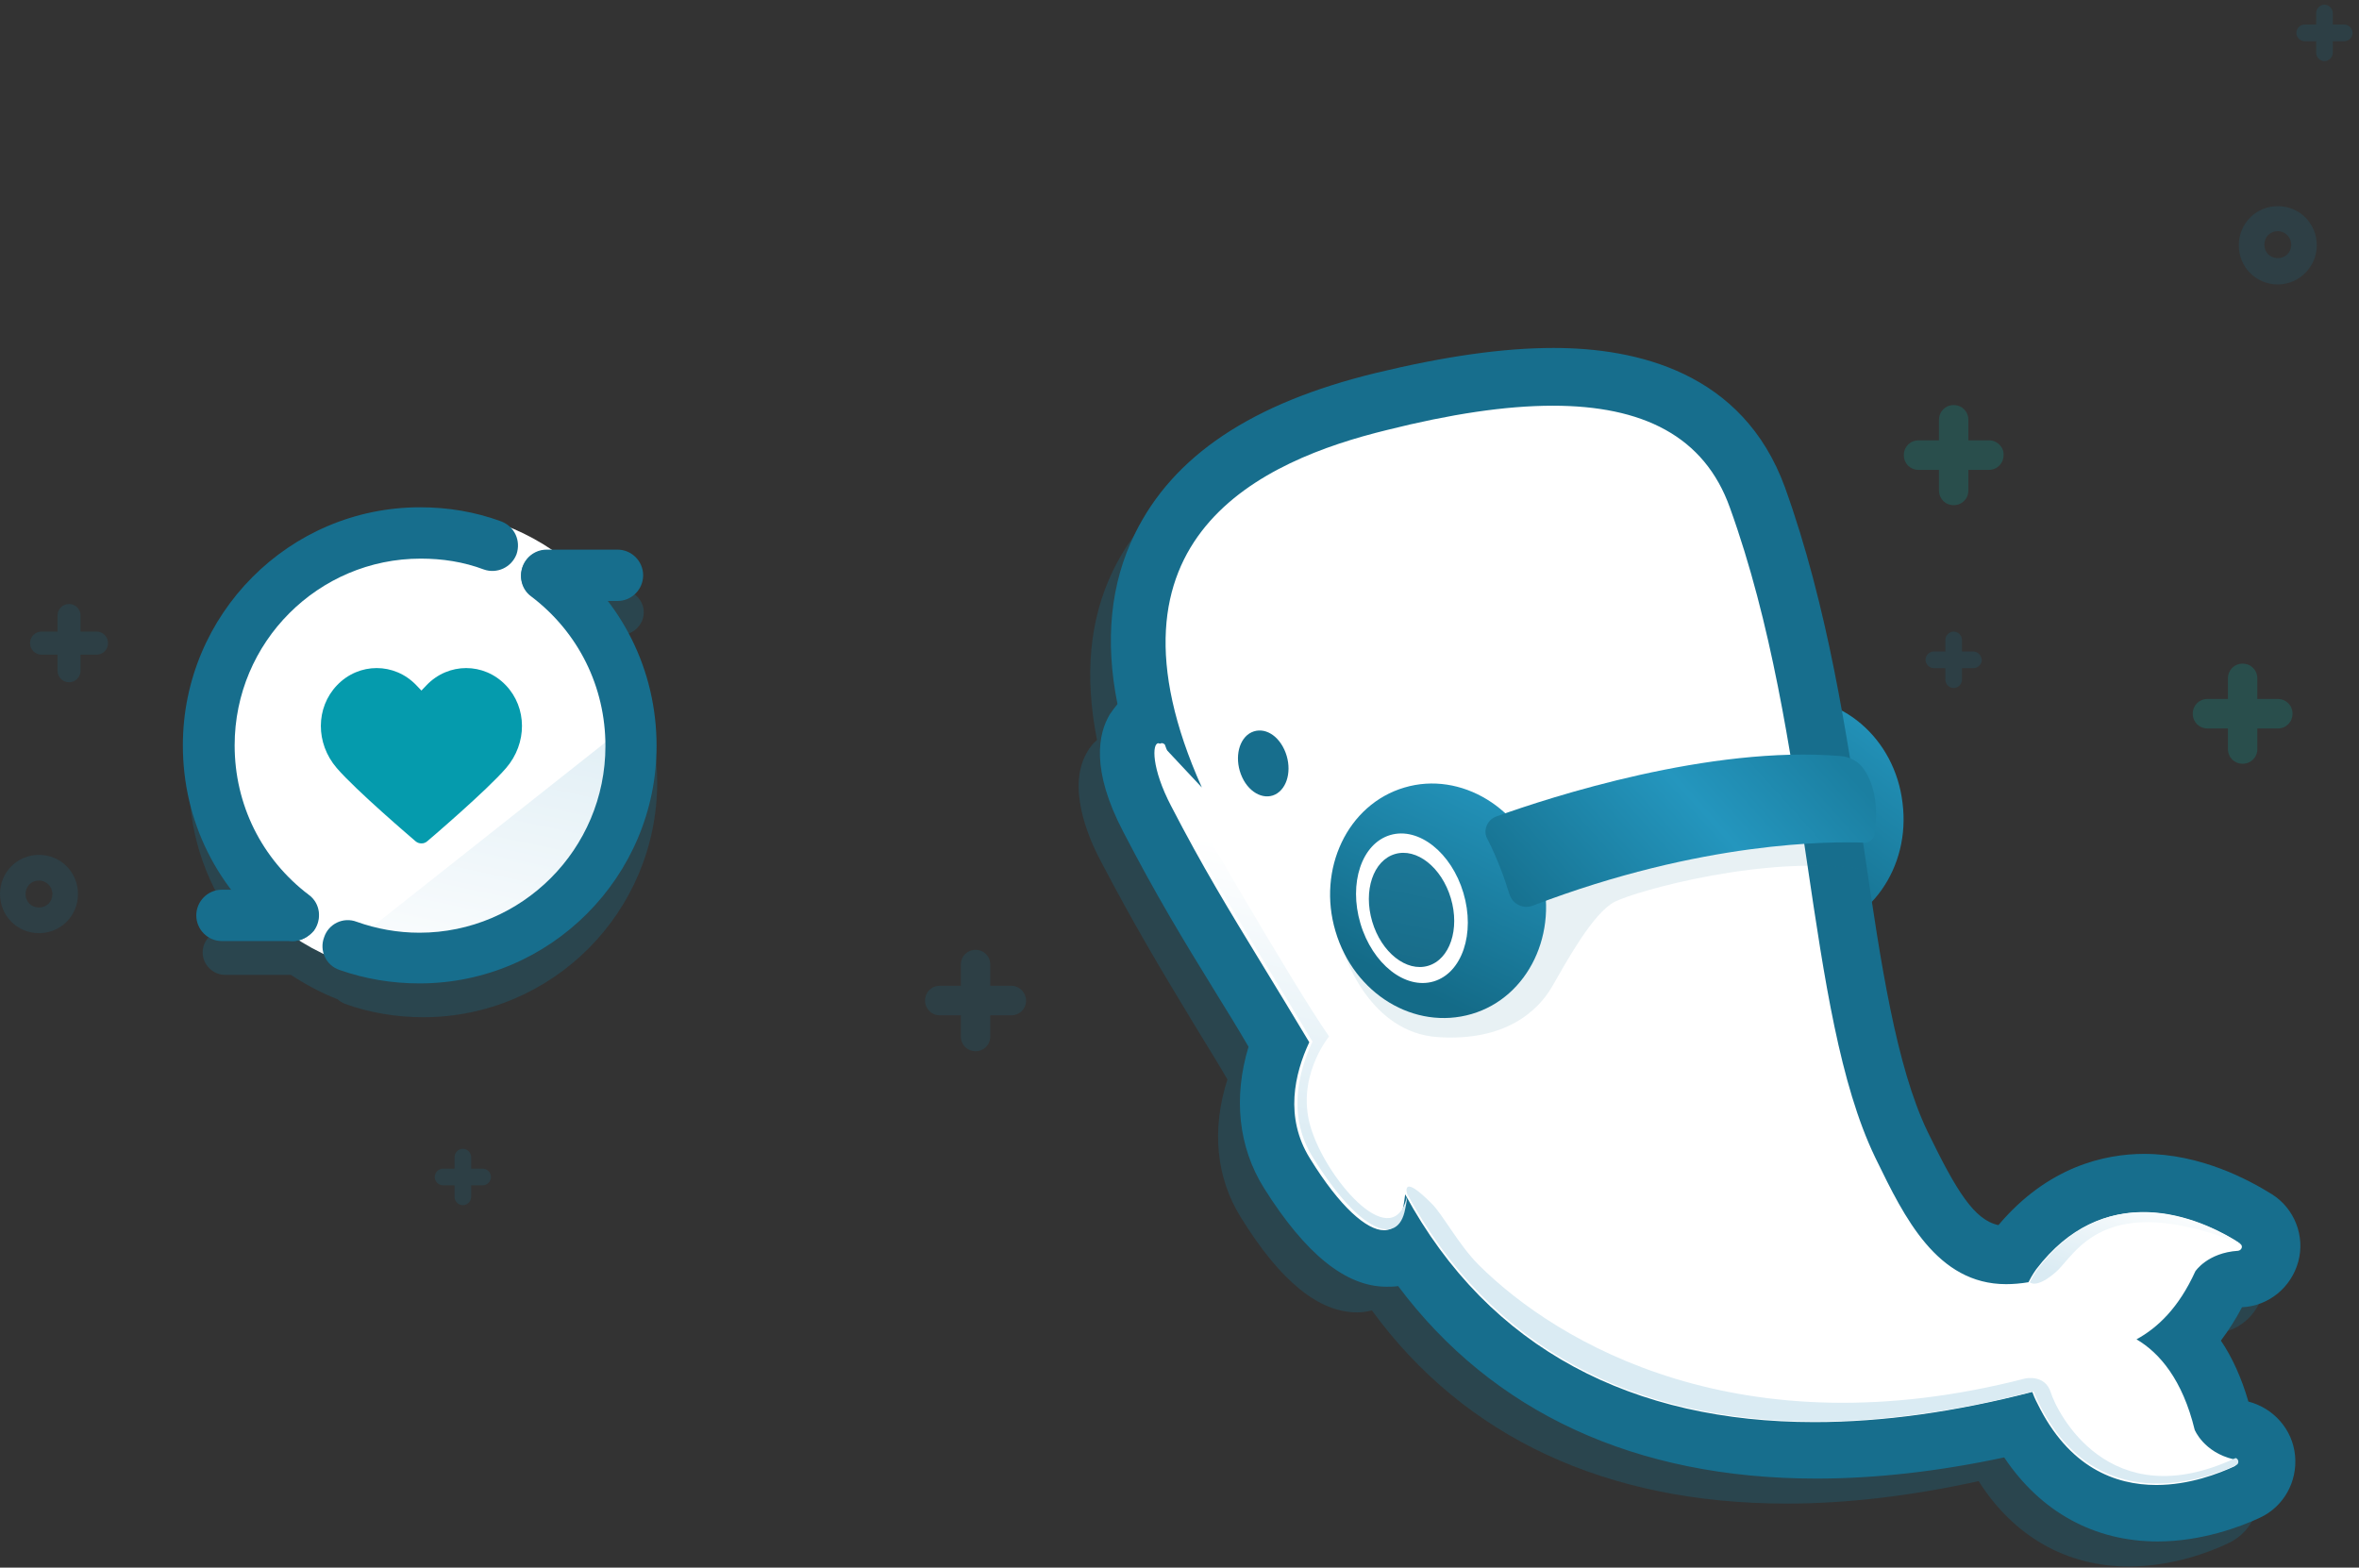 <svg width="328" height="218" viewBox="0 0 328 218" fill="none" xmlns="http://www.w3.org/2000/svg">
<rect x="0" y="0" width="328" height="218" fill="#333333" stroke="none"/>
<path opacity="0.2" d="M274.31 90.596H272.799V88.99C272.799 88.365 272.265 87.83 271.643 87.83C271.021 87.83 270.488 88.365 270.488 88.99V90.596H268.888C268.266 90.596 267.732 91.132 267.732 91.756C267.732 92.381 268.266 92.916 268.888 92.916H270.488V94.523C270.488 95.147 271.021 95.683 271.643 95.683C272.265 95.683 272.799 95.147 272.799 94.523V92.916H274.399C275.021 92.916 275.554 92.381 275.554 91.756C275.465 91.043 274.932 90.596 274.31 90.596Z" fill="#176E8D"/>
<path opacity="0.2" d="M67.111 162.519H65.511V160.912C65.511 160.288 64.978 159.752 64.355 159.752C63.733 159.752 63.2 160.288 63.2 160.912V162.519H61.6C60.977 162.519 60.444 163.054 60.444 163.679C60.444 164.303 60.977 164.839 61.6 164.839H63.2V166.445C63.2 167.07 63.733 167.605 64.355 167.605C64.978 167.605 65.511 167.07 65.511 166.445V164.839H67.111C67.733 164.839 68.266 164.303 68.266 163.679C68.266 163.054 67.733 162.519 67.111 162.519Z" fill="#176E8D"/>
<path opacity="0.2" d="M140.621 137.087H137.688V134.142C137.688 132.982 136.799 132.09 135.644 132.09C134.488 132.09 133.599 132.982 133.599 134.142V137.087H130.666C129.51 137.087 128.621 137.979 128.621 139.139C128.621 140.299 129.51 141.192 130.666 141.192H133.599V144.137C133.599 145.297 134.488 146.189 135.644 146.189C136.799 146.189 137.688 145.297 137.688 144.137V141.192H140.621C141.777 141.192 142.666 140.299 142.666 139.139C142.666 138.069 141.777 137.087 140.621 137.087Z" fill="#176E8D"/>
<path opacity="0.2" d="M325.954 3.415H324.354V1.809C324.354 1.184 323.821 0.649 323.198 0.649C322.576 0.649 322.043 1.184 322.043 1.809V3.415H320.443C319.821 3.415 319.287 3.95 319.287 4.575C319.287 5.2 319.821 5.735 320.443 5.735H322.043V7.341C322.043 7.966 322.576 8.501 323.198 8.501C323.821 8.501 324.354 7.966 324.354 7.341V5.735H325.954C326.576 5.735 327.11 5.2 327.11 4.575C327.11 3.95 326.576 3.415 325.954 3.415Z" fill="#176E8D"/>
<path opacity="0.2" d="M276.621 61.239H273.688V58.383C273.688 57.223 272.799 56.331 271.643 56.331C270.488 56.331 269.599 57.223 269.599 58.383V61.239H266.754C265.599 61.239 264.71 62.131 264.71 63.291C264.71 64.451 265.599 65.343 266.754 65.343H269.599V68.199C269.599 69.359 270.488 70.251 271.643 70.251C272.799 70.251 273.688 69.359 273.688 68.199V65.343H276.532C277.688 65.343 278.577 64.451 278.577 63.291C278.665 62.22 277.688 61.239 276.621 61.239Z" fill="#00B9B0"/>
<path opacity="0.2" d="M316.709 97.2H313.865V94.344C313.865 93.184 312.976 92.292 311.821 92.292C310.665 92.292 309.776 93.184 309.776 94.344V97.2H306.932C305.776 97.2 304.887 98.092 304.887 99.252C304.887 100.412 305.776 101.304 306.932 101.304H309.776V104.16C309.776 105.32 310.665 106.212 311.821 106.212C312.976 106.212 313.865 105.32 313.865 104.16V101.304H316.709C317.865 101.304 318.754 100.412 318.754 99.252C318.754 98.092 317.865 97.2 316.709 97.2Z" fill="#00B9B0"/>
<path opacity="0.2" d="M13.422 87.83H11.2V85.599C11.2 84.707 10.489 83.993 9.6 83.993C8.711 83.993 8 84.707 8 85.599V87.83H5.778C4.889 87.83 4.178 88.544 4.178 89.436C4.178 90.329 4.889 91.043 5.778 91.043H8V93.273C8 94.166 8.711 94.879 9.6 94.879C10.489 94.879 11.2 94.166 11.2 93.273V91.043H13.422C14.311 91.043 15.022 90.329 15.022 89.436C15.022 88.544 14.311 87.83 13.422 87.83Z" fill="#176E8D"/>
<path d="M264.532 111.655C265.687 120.668 259.91 128.788 251.821 129.77C243.643 130.751 236.176 124.327 235.021 115.314C233.865 106.301 239.643 98.181 247.732 97.2C255.91 96.218 263.465 102.643 264.532 111.655Z" fill="url(#paint0_linear_281_68)"/>
<g opacity="0.2">
<path fill-rule="evenodd" clip-rule="evenodd" d="M311.287 34.111C311.287 37.145 313.687 39.555 316.709 39.555C319.732 39.555 322.132 37.056 322.132 34.111C322.132 31.078 319.732 28.668 316.709 28.668C313.687 28.668 311.287 31.078 311.287 34.111ZM314.843 34.022C314.843 32.951 315.643 32.148 316.709 32.148C317.776 32.148 318.576 33.041 318.576 34.022C318.576 35.093 317.776 35.896 316.709 35.896C315.643 35.896 314.843 35.093 314.843 34.022Z" fill="#176E8D"/>
</g>
<g opacity="0.2">
<path fill-rule="evenodd" clip-rule="evenodd" d="M0 124.327C0 127.361 2.4 129.77 5.422 129.77C8.444 129.77 10.844 127.361 10.844 124.327C10.844 121.293 8.444 118.883 5.422 118.883C2.4 118.883 0 121.293 0 124.327ZM3.555 124.327C3.555 123.256 4.355 122.453 5.422 122.453C6.4 122.453 7.289 123.256 7.289 124.327C7.289 125.397 6.489 126.201 5.422 126.201C4.355 126.201 3.555 125.397 3.555 124.327Z" fill="#176E8D"/>
</g>
<path opacity="0.3" d="M307.821 185.452C311.11 185.273 313.776 183.042 314.665 179.83C315.465 176.707 314.221 173.405 311.465 171.621C308.265 169.568 301.865 166.177 294.221 166.177C288.799 166.177 281.065 167.962 274.399 176.171C269.866 175.636 267.021 170.371 263.199 162.608L263.11 162.519C258.666 153.328 256.532 138.961 254.31 123.702C251.91 107.64 249.243 89.526 243.199 72.839C240.888 66.325 236.71 61.417 231.021 58.205C225.866 55.349 219.732 54.011 211.999 54.011V57.491V57.491V54.011C205.066 54.011 197.066 55.171 187.555 57.491C170.666 61.595 159.911 68.734 154.755 79.353C151.466 86.135 150.755 93.987 152.533 102.911C151.999 103.357 151.555 103.892 151.199 104.517C148.355 109.246 151.111 116.117 153.066 119.776C157.599 128.431 161.155 134.41 166.133 142.62C167.466 144.85 169.066 147.349 170.666 150.115C168.444 156.986 169.066 163.768 172.533 169.3C178.044 178.224 183.377 182.507 188.71 182.507C189.333 182.507 190.044 182.418 190.755 182.239C203.644 199.908 223.377 209.099 248.443 209.099C256.799 209.099 265.777 208.028 275.11 205.975C279.999 213.65 287.288 217.844 295.999 217.844C301.954 217.844 307.199 215.88 309.776 214.631C312.71 213.293 314.399 210.259 314.043 207.046C313.688 203.834 311.376 201.246 308.265 200.532C307.999 200.443 307.821 200.354 307.643 200.354C306.576 196.427 305.065 193.394 303.376 190.984C304.71 189.378 305.865 187.504 306.932 185.452C307.288 185.541 307.554 185.452 307.821 185.452Z" fill="#176E8D"/>
<path d="M299.998 210.348C294.132 210.348 286.043 208.206 280.532 198.123C270.665 200.443 261.243 201.603 252.443 201.603C227.554 201.603 208.177 192.144 195.821 174.119C194.843 174.744 193.688 175.011 192.621 175.011C188.443 175.011 183.821 170.996 178.932 163.143C175.643 157.879 175.288 151.721 177.777 145.118C175.821 141.906 174.043 139.05 172.532 136.373C167.555 128.253 163.999 122.364 159.555 113.797C158.221 111.299 155.466 104.963 157.599 101.394C158.132 100.591 158.844 99.877 159.732 99.52C157.51 90.507 158.044 82.655 161.244 75.962C165.955 66.236 176.088 59.632 192.088 55.706C201.421 53.475 209.154 52.315 215.821 52.315C230.665 52.315 240.176 58.026 244.265 69.18C250.132 85.599 252.799 103.535 255.199 119.508C257.51 134.945 259.643 149.58 264.265 159.128L264.354 159.217C268.621 168.14 272.265 174.476 278.932 174.476V174.476C279.11 174.476 279.376 174.476 279.643 174.476C279.821 174.208 279.91 174.03 279.998 174.03C284.798 167.783 291.021 164.482 298.043 164.482C304.887 164.482 310.754 167.605 313.687 169.479C315.376 170.55 316.087 172.513 315.643 174.476C315.109 176.35 313.509 177.778 311.554 177.867C309.954 177.956 309.154 178.581 308.798 178.848C307.376 181.793 305.687 184.292 303.643 186.255C306.132 189.021 307.998 192.769 309.065 197.231C309.332 197.588 310.043 198.48 311.643 198.837C313.509 199.283 314.932 200.889 315.109 202.763C315.287 204.726 314.221 206.511 312.532 207.314C310.221 208.474 305.421 210.348 299.998 210.348Z" fill="white"/>
<path fill-rule="evenodd" clip-rule="evenodd" d="M191.288 51.869C200.888 49.549 208.977 48.389 215.999 48.389C227.465 48.389 242.31 51.69 248.176 67.752C254.133 84.283 256.809 102.201 259.182 118.089L259.287 118.794C261.51 133.964 263.643 148.241 267.999 157.343L268.087 157.522C271.999 165.553 274.487 169.657 277.865 170.371C284.71 162.251 292.621 160.466 298.132 160.466C305.954 160.466 312.621 164.036 315.909 166.088C319.021 168.051 320.532 171.888 319.554 175.458C318.576 179.027 315.465 181.615 311.732 181.793C310.843 183.489 309.865 185.006 308.798 186.433C310.309 188.664 311.643 191.52 312.621 194.91C316.087 195.803 318.754 198.748 319.109 202.406C319.465 206.065 317.509 209.545 314.221 211.062C311.554 212.311 306.132 214.363 299.998 214.363C291.198 214.363 283.732 210.259 278.665 202.674C269.51 204.637 260.71 205.619 252.532 205.619C227.377 205.619 207.554 196.427 194.399 178.848C193.866 178.938 193.332 178.938 192.799 178.938C187.11 178.938 181.51 174.387 175.732 165.196C172.177 159.485 171.466 152.614 173.599 145.564C172.088 142.976 170.666 140.656 169.332 138.515C164.266 130.305 160.71 124.416 156.177 115.671C151.644 107.015 152.71 102.018 154.31 99.341C154.666 98.806 155.021 98.36 155.377 97.913C153.599 89.079 154.399 81.138 157.777 74.267C163.11 63.38 174.043 56.063 191.288 51.869ZM240.532 70.608C236.976 60.614 228.354 56.42 215.91 56.42C209.332 56.42 201.688 57.58 192.799 59.811C175.643 64.005 151.466 74.624 167.11 109.514L161.51 103.535C161.332 103.446 161.155 103.357 161.066 103.357C160.177 103.357 160.088 106.837 162.843 112.102C167.21 120.547 170.742 126.337 175.65 134.385C177.536 137.477 179.625 140.902 182.043 144.94C179.999 149.312 178.577 155.38 182.132 161.091C186.31 167.873 190.043 171.085 192.443 171.085C193.777 171.085 194.666 170.104 195.021 168.23C195.199 167.516 195.288 166.802 195.377 166.088L195.377 166.088C207.11 187.772 227.199 197.766 252.265 197.766C261.776 197.766 271.91 196.338 282.576 193.572C282.932 194.554 283.287 195.178 283.287 195.178C287.643 204.102 294.132 206.511 299.821 206.511C304.443 206.511 308.532 204.905 310.665 203.923C311.109 203.745 311.02 203.031 310.576 202.941C306.398 201.96 305.154 198.837 305.154 198.837C303.465 191.877 300.265 188.129 297.065 186.255C299.998 184.649 302.932 181.882 305.243 176.796C305.243 176.796 306.932 174.208 311.198 173.941C311.732 173.851 311.909 173.227 311.465 172.959C309.065 171.353 303.821 168.587 297.954 168.587C293.065 168.587 287.732 170.46 283.11 176.528C283.11 176.528 282.576 177.242 282.043 178.313C280.976 178.491 279.91 178.581 278.932 178.581C269.309 178.581 264.765 169.246 260.896 161.294C260.833 161.167 260.771 161.039 260.71 160.912C255.829 150.756 253.672 136.219 251.299 120.221C248.918 104.172 246.319 86.651 240.532 70.608Z" fill="#176E8D"/>
<path d="M178.577 104.249C179.644 106.569 179.199 109.246 177.599 110.317C175.999 111.388 173.777 110.406 172.711 108.086C171.644 105.766 172.088 103.089 173.688 102.018C175.377 100.947 177.511 101.929 178.577 104.249Z" fill="#176E8D"/>
<path opacity="0.3" d="M84.177 88.276H86.4C88.088 88.276 89.511 86.849 89.511 85.153C89.511 83.458 88.088 82.03 86.4 82.03H76.888C75.111 80.781 73.155 79.71 71.111 78.907C70.755 78.55 70.4 78.282 69.955 78.104C66.4 76.765 62.666 76.141 58.844 76.141C40.889 76.141 26.311 90.775 26.311 108.8C26.311 116.385 28.889 123.613 33.511 129.324H31.289C29.6 129.324 28.178 130.752 28.178 132.447C28.178 134.142 29.6 135.57 31.289 135.57H40.444C42.489 136.909 44.622 138.069 46.933 138.961C47.2 139.229 47.555 139.407 47.911 139.586C51.377 140.835 55.111 141.46 58.844 141.46C76.8 141.46 91.377 126.825 91.377 108.8C91.377 101.126 88.799 93.987 84.177 88.276Z" fill="#176E8D"/>
<ellipse cx="58.755" cy="103.357" rx="32.267" ry="32.392" fill="white"/>
<path d="M49.066 131.019C52.267 132.179 55.733 132.893 59.289 132.893C75.555 132.893 88.711 119.687 88.711 103.357C88.711 102.197 88.622 100.948 88.533 99.787L49.066 131.019Z" fill="url(#paint1_linear_281_68)"/>
<path d="M85.869 83.574H76.003C74.047 83.574 72.447 81.968 72.447 80.005C72.447 78.042 74.047 76.436 76.003 76.436H85.869C87.825 76.436 89.425 78.042 89.425 80.005C89.425 81.968 87.825 83.574 85.869 83.574Z" fill="#176E8D"/>
<path d="M58.314 136.758C54.492 136.758 50.758 136.133 47.203 134.884C45.336 134.259 44.358 132.207 45.069 130.333C45.692 128.459 47.736 127.477 49.603 128.191C52.358 129.173 55.292 129.708 58.314 129.708C72.536 129.708 84.18 118.108 84.18 103.741C84.18 95.532 80.447 87.947 73.869 82.95C72.269 81.79 72.003 79.559 73.158 77.953C74.314 76.346 76.536 76.079 78.136 77.239C86.492 83.574 91.291 93.212 91.291 103.741C91.291 121.856 76.536 136.758 58.314 136.758Z" fill="#176E8D"/>
<path d="M40.714 130.868C40.003 130.868 39.203 130.6 38.581 130.154C30.225 123.819 25.425 114.181 25.425 103.652C25.425 85.448 40.181 70.546 58.403 70.546C62.314 70.546 66.047 71.171 69.692 72.509C71.558 73.223 72.447 75.186 71.825 77.06C71.114 78.934 69.069 79.826 67.292 79.202C64.447 78.131 61.514 77.685 58.492 77.685C44.27 77.685 32.625 89.285 32.625 103.652C32.625 111.861 36.358 119.446 42.936 124.443C44.536 125.603 44.803 127.834 43.647 129.44C42.847 130.333 41.781 130.868 40.714 130.868Z" fill="#176E8D"/>
<path d="M40.714 130.868H30.847C28.892 130.868 27.292 129.262 27.292 127.299C27.292 125.336 28.892 123.729 30.847 123.729H40.714C42.669 123.729 44.269 125.336 44.269 127.299C44.269 129.262 42.669 130.868 40.714 130.868Z" fill="#176E8D"/>
<path fill-rule="evenodd" clip-rule="evenodd" d="M59.301 95.294L58.595 96.034L57.889 95.294C54.848 92.109 49.9 92.109 46.859 95.294C43.88 98.415 43.861 103.361 46.815 106.8C49.508 109.935 57.453 116.709 57.789 116.996C58.018 117.19 58.294 117.285 58.567 117.285C58.576 117.285 58.586 117.285 58.594 117.285C58.877 117.299 59.163 117.197 59.399 116.996C59.736 116.709 67.681 109.935 70.376 106.799C73.328 103.361 73.309 98.415 70.331 95.294C67.289 92.109 62.342 92.109 59.301 95.294" fill="#059BAD"/>
<path d="M182.399 157.254C179.91 150.026 184.799 144.137 184.799 144.137C179.466 136.462 164.444 110.228 164.444 110.228L161.955 103.535C160.71 102.464 160.177 106.034 163.288 112.012C169.333 123.702 173.777 130.305 182.488 144.85C180.444 149.223 179.021 155.38 182.577 161.002C189.066 171.442 194.399 173.405 195.377 168.14C195.555 167.337 195.644 166.623 195.732 165.999C193.955 174.833 184.799 164.482 182.399 157.254Z" fill="url(#paint2_linear_281_68)"/>
<path d="M310.932 203.745C311.376 203.566 311.287 202.852 310.843 202.763C293.154 211.062 285.954 196.249 285.154 193.661C284.354 191.073 281.599 191.698 281.599 191.698C242.132 201.871 216.621 186.879 205.599 175.904C202.754 173.048 200.532 168.765 199.021 167.337C194.755 163.054 195.643 165.999 195.643 165.999C211.732 195.803 243.732 203.566 282.754 193.483C283.11 194.464 283.465 195.089 283.465 195.089C291.376 211.151 306.221 205.886 310.932 203.745Z" fill="url(#paint3_linear_281_68)"/>
<path d="M283.287 176.528C283.287 176.528 282.754 177.242 282.221 178.313C282.221 178.313 283.11 179.295 285.865 176.885C288.621 174.476 292.354 165.285 311.554 172.959C307.198 170.104 293.51 163.054 283.287 176.528Z" fill="url(#paint4_linear_281_68)"/>
<path opacity="0.1" d="M187.021 132.893C187.021 132.893 190.488 143.601 199.91 144.226C209.332 144.85 213.866 140.567 215.821 137.176C217.777 133.785 221.51 126.914 224.532 125.397C227.555 123.88 245.866 118.705 259.288 120.936L257.688 108.889C257.688 108.889 216.799 114.422 206.577 119.33C196.355 124.237 186.666 124.327 187.021 132.893Z" fill="#176E8D"/>
<path d="M214.221 121.025C216.799 129.681 212.532 138.693 204.621 141.013C196.71 143.333 188.266 138.247 185.688 129.502C183.11 120.847 187.377 111.834 195.288 109.514C203.11 107.194 211.643 112.369 214.221 121.025Z" fill="url(#paint5_linear_281_68)"/>
<ellipse cx="196.317" cy="126.305" rx="7.468" ry="10.616" transform="rotate(-16.536 196.317 126.305)" fill="white"/>
<ellipse cx="196.263" cy="126.539" rx="5.702" ry="8.106" transform="rotate(-16.536 196.263 126.539)" fill="url(#paint6_linear_281_68)"/>
<path d="M208.088 113.529C215.554 110.852 237.776 103.624 255.91 105.141C257.243 105.231 258.487 105.945 259.199 107.015C260.265 108.622 261.332 111.477 260.621 116.028C260.532 116.742 259.91 117.188 259.287 117.188C254.665 117.009 236.71 116.92 213.154 125.933C211.821 126.468 210.31 125.754 209.865 124.327C209.243 122.274 208.177 119.33 206.843 116.742C206.132 115.582 206.754 113.976 208.088 113.529Z" fill="url(#paint7_linear_281_68)"/>
<defs>
<linearGradient id="paint0_linear_281_68" x1="247.814" y1="86.88" x2="228.483" y2="112.813" gradientUnits="userSpaceOnUse">
<stop stop-color="#2496BE"/>
<stop offset="1" stop-color="#146B88"/>
</linearGradient>
<linearGradient id="paint1_linear_281_68" x1="93.013" y1="147.313" x2="104.128" y2="95.098" gradientUnits="userSpaceOnUse">
<stop stop-color="white"/>
<stop offset="1" stop-color="#DAEBF3"/>
</linearGradient>
<linearGradient id="paint2_linear_281_68" x1="168.554" y1="116.796" x2="160.013" y2="156.828" gradientUnits="userSpaceOnUse">
<stop stop-color="white"/>
<stop offset="1" stop-color="#DAEBF3"/>
</linearGradient>
<linearGradient id="paint3_linear_281_68" x1="197.399" y1="120.79" x2="197.093" y2="163.327" gradientUnits="userSpaceOnUse">
<stop stop-color="white"/>
<stop offset="1" stop-color="#DAEBF3"/>
</linearGradient>
<linearGradient id="paint4_linear_281_68" x1="296.933" y1="164.74" x2="291.966" y2="179.382" gradientUnits="userSpaceOnUse">
<stop stop-color="white"/>
<stop offset="1" stop-color="#DAEBF3"/>
</linearGradient>
<linearGradient id="paint5_linear_281_68" x1="193.703" y1="99.95" x2="179.613" y2="129.154" gradientUnits="userSpaceOnUse">
<stop stop-color="#2496BE"/>
<stop offset="1" stop-color="#146B88"/>
</linearGradient>
<linearGradient id="paint6_linear_281_68" x1="189.203" y1="65.481" x2="161.189" y2="117.02" gradientUnits="userSpaceOnUse">
<stop stop-color="#2696BE"/>
<stop offset="1" stop-color="#186C89"/>
</linearGradient>
<linearGradient id="paint7_linear_281_68" x1="209.411" y1="131.752" x2="247.808" y2="97.141" gradientUnits="userSpaceOnUse">
<stop stop-color="#146B88"/>
<stop offset="0.641" stop-color="#2496BE"/>
<stop offset="1" stop-color="#1B7FA1"/>
</linearGradient>
</defs>
</svg>
